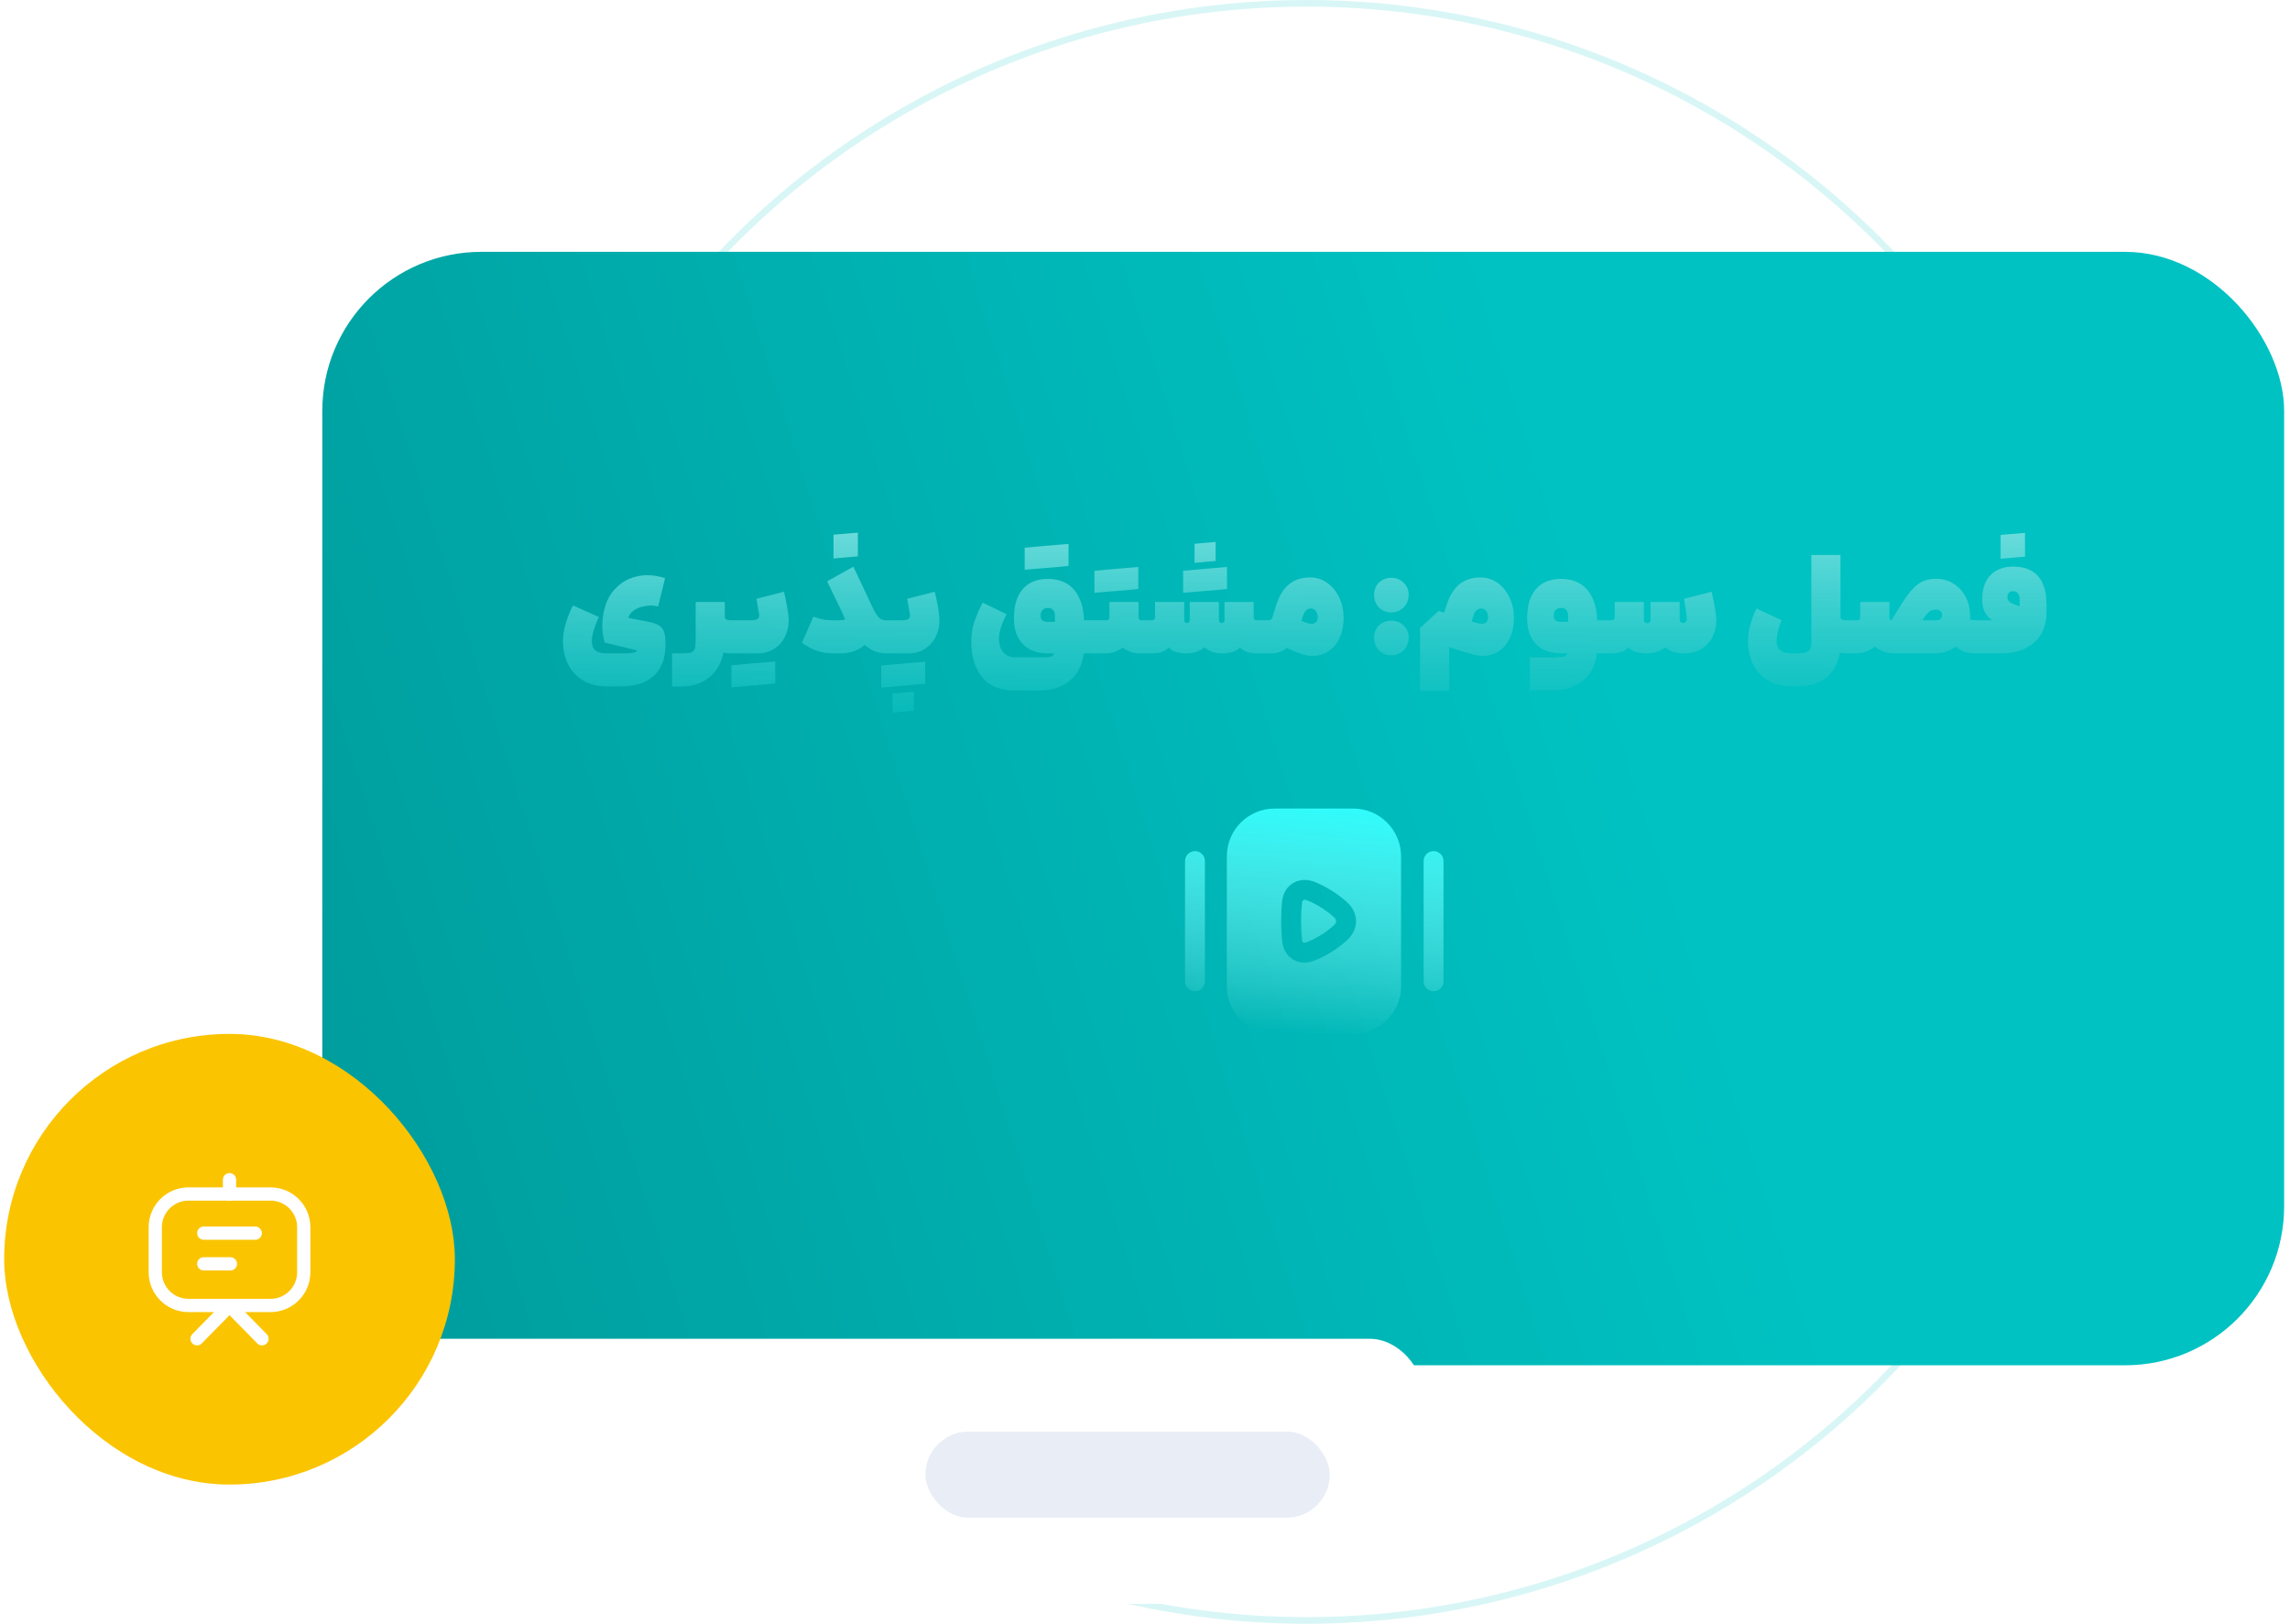 <svg width="550" height="390" viewBox="0 0 550 390" fill="none" xmlns="http://www.w3.org/2000/svg">
<g clip-path="url(#clip0_1722_25089)">
<circle opacity="0.15" cx="313.796" cy="195" r="194.204" stroke="#00C2C2" stroke-width="1.592"/>
<rect x="77.408" y="60.49" width="471.184" height="267.429" rx="38.204" fill="url(#paint0_linear_1722_25089)"/>
<path d="M143.842 148.184C143.418 149.054 143.025 150.041 142.664 151.144C142.324 152.227 142.155 153.171 142.155 153.978C142.155 154.657 142.271 155.22 142.505 155.665C142.76 156.09 143.152 156.408 143.683 156.62C144.213 156.833 144.914 156.939 145.784 156.939H149.127C150.103 156.939 150.857 156.917 151.387 156.875C151.918 156.833 152.3 156.758 152.533 156.652C152.788 156.546 152.937 156.397 152.979 156.206L145.211 154.328C144.595 152.015 144.5 149.701 144.924 147.388C145.349 145.074 146.187 143.196 147.44 141.753C148.586 140.479 149.827 139.566 151.164 139.015C152.523 138.442 153.966 138.155 155.494 138.155C156.216 138.155 156.927 138.219 157.627 138.346C158.349 138.473 159.049 138.643 159.729 138.855L158.073 145.669C157.394 145.499 156.736 145.424 156.099 145.446C155.462 145.467 154.836 145.562 154.221 145.732C153.605 145.881 153.053 146.104 152.565 146.401C152.141 146.655 151.78 146.953 151.483 147.292C151.207 147.632 151.005 148.003 150.878 148.406C151.812 148.576 152.735 148.757 153.648 148.948C154.136 149.033 154.603 149.117 155.049 149.202C155.515 149.287 155.961 149.383 156.386 149.489C157.426 149.722 158.19 150.073 158.678 150.54C159.187 151.006 159.516 151.633 159.665 152.418C159.813 153.203 159.856 154.286 159.792 155.665C159.729 157.363 159.336 158.891 158.614 160.25C157.914 161.629 156.778 162.744 155.208 163.593C153.658 164.442 151.631 164.866 149.127 164.866H145.784C143.492 164.866 141.55 164.378 139.958 163.402C138.387 162.425 137.199 161.109 136.392 159.454C135.607 157.82 135.214 155.994 135.214 153.978C135.214 152.577 135.458 151.091 135.946 149.521C136.456 147.929 137.008 146.56 137.602 145.414L143.842 148.184ZM174.088 144.586V153.5C174.088 155.793 173.675 157.788 172.847 159.486C172.04 161.205 170.83 162.531 169.217 163.465C167.626 164.42 165.694 164.898 163.423 164.898H161.417V156.939H163.423C164.612 156.939 165.439 156.875 165.906 156.748C166.395 156.599 166.713 156.302 166.861 155.856C167.01 155.411 167.084 154.625 167.084 153.5V144.586H174.088ZM174.088 148.184C174.088 148.481 174.216 148.693 174.47 148.82C174.725 148.926 175.043 148.98 175.426 148.98H175.712L175.999 153.055L175.712 156.939H175.139C174.205 156.939 173.377 156.673 172.656 156.143C171.955 155.612 171.393 154.7 170.968 153.405C170.565 152.11 170.363 150.37 170.363 148.184H174.088ZM176.869 148.98H180.562C181.262 148.98 181.751 148.863 182.026 148.629C182.302 148.396 182.398 148.035 182.313 147.547C182.164 146.698 182.058 146.072 181.995 145.669C181.931 145.265 181.825 144.65 181.676 143.822L188.298 142.135C188.595 143.387 188.85 144.629 189.062 145.86C189.296 147.091 189.413 148.162 189.413 149.075C189.413 150.391 189.126 151.654 188.553 152.864C188.001 154.052 187.152 155.029 186.006 155.793C184.86 156.557 183.47 156.939 181.835 156.939H176.869V148.98ZM175.404 156.939V148.98H177.155L177.378 152.895L177.155 156.939H175.404ZM175.659 159.804C176.423 159.74 176.986 159.687 177.346 159.645C177.728 159.602 178.291 159.549 179.034 159.486C179.671 159.443 180.297 159.39 180.912 159.326C180.955 159.942 180.986 160.557 181.008 161.173C181.029 161.789 181.029 162.383 181.008 162.956C181.008 163.55 180.976 164.113 180.912 164.643C179.724 164.749 178.832 164.824 178.238 164.866C177.665 164.909 176.805 164.983 175.659 165.089C175.659 163.9 175.659 163.009 175.659 162.415C175.659 161.842 175.659 160.971 175.659 159.804ZM180.912 159.326C182.101 159.22 182.982 159.146 183.555 159.104C184.149 159.061 185.03 158.987 186.197 158.881C186.197 160.069 186.197 160.95 186.197 161.523C186.197 162.117 186.197 162.998 186.197 164.166C185.412 164.251 184.573 164.325 183.682 164.389C182.791 164.473 181.867 164.558 180.912 164.643C180.848 164.049 180.817 163.476 180.817 162.924C180.795 162.351 180.795 161.757 180.817 161.141C180.838 160.547 180.87 159.942 180.912 159.326ZM204.96 136.117C205.66 137.561 206.35 139.015 207.029 140.479C207.709 141.922 208.388 143.376 209.067 144.841C209.767 146.326 210.139 147.833 210.181 149.362C210.245 150.89 209.863 152.227 209.035 153.373C208.165 154.604 207.125 155.506 205.915 156.079C204.705 156.652 203.368 156.939 201.904 156.939H200.28C198.667 156.939 197.234 156.705 195.982 156.238C194.751 155.75 193.626 155.135 192.607 154.392L195.345 148.12L195.536 148.184C196.131 148.396 196.789 148.587 197.51 148.757C198.232 148.905 199.155 148.98 200.28 148.98H201.203C201.713 148.98 202.105 148.958 202.381 148.916C202.678 148.873 202.88 148.82 202.986 148.757C202.88 148.502 202.763 148.237 202.636 147.961C202.53 147.664 202.413 147.388 202.286 147.133L199.866 142.135C199.463 141.286 199.06 140.447 198.656 139.62L204.96 136.117ZM209.067 144.841C209.598 145.987 210.043 146.857 210.404 147.451C210.786 148.024 211.147 148.428 211.487 148.661C211.847 148.873 212.261 148.98 212.728 148.98H213.397L213.715 153.086L213.397 156.939H212.728C211.455 156.939 210.245 156.61 209.099 155.952C207.953 155.294 206.86 154.296 205.82 152.959C204.78 151.622 203.782 149.945 202.827 147.929L209.067 144.841ZM200.185 128.413C200.949 128.349 201.734 128.286 202.54 128.222C203.708 128.116 204.875 128.02 206.043 127.935C206.043 129.23 206.043 130.196 206.043 130.833C206.043 131.448 206.043 132.382 206.043 133.634C204.705 133.74 203.718 133.825 203.082 133.889C202.445 133.953 201.479 134.037 200.185 134.144C200.185 132.849 200.185 131.894 200.185 131.278C200.185 130.642 200.185 129.686 200.185 128.413ZM213.086 148.98H216.779C217.48 148.98 217.968 148.863 218.244 148.629C218.52 148.396 218.615 148.035 218.53 147.547C218.382 146.698 218.276 146.072 218.212 145.669C218.148 145.265 218.042 144.65 217.893 143.822L224.516 142.135C224.813 143.387 225.067 144.629 225.28 145.86C225.513 147.091 225.63 148.162 225.63 149.075C225.63 150.391 225.343 151.654 224.77 152.864C224.218 154.052 223.369 155.029 222.223 155.793C221.077 156.557 219.687 156.939 218.053 156.939H213.086V148.98ZM214.391 171.17C214.391 170.13 214.391 169.355 214.391 168.846C214.391 168.357 214.391 167.604 214.391 166.585C215.538 166.479 216.387 166.405 216.938 166.362C217.511 166.32 218.35 166.246 219.453 166.14C219.453 167.18 219.453 167.944 219.453 168.432C219.453 168.941 219.453 169.705 219.453 170.724C218.307 170.83 217.448 170.904 216.875 170.947C216.323 170.989 215.495 171.064 214.391 171.17ZM211.653 165.153C211.653 163.964 211.653 163.073 211.653 162.478C211.653 161.905 211.653 161.035 211.653 159.868C212.439 159.783 213.277 159.698 214.169 159.613C215.06 159.549 215.983 159.475 216.938 159.39C216.938 160.6 216.938 161.491 216.938 162.064C216.938 162.659 216.938 163.54 216.938 164.707C216.408 164.749 215.877 164.792 215.347 164.834C214.773 164.877 214.179 164.93 213.564 164.993C212.948 165.057 212.311 165.11 211.653 165.153ZM216.938 164.707C216.938 163.497 216.938 162.595 216.938 162.001C216.938 161.428 216.938 160.557 216.938 159.39C218.127 159.284 219.008 159.21 219.581 159.167C220.175 159.125 221.045 159.051 222.191 158.944C222.191 160.133 222.191 161.014 222.191 161.587C222.191 162.181 222.191 163.062 222.191 164.229C221.003 164.335 220.111 164.41 219.517 164.452C218.944 164.516 218.085 164.601 216.938 164.707ZM241.647 147.706C241.222 148.513 240.83 149.446 240.469 150.508C240.108 151.548 239.928 152.556 239.928 153.532C239.928 154.275 240.066 154.986 240.342 155.665C240.618 156.323 241.042 156.854 241.615 157.257C242.209 157.682 242.931 157.894 243.78 157.894H249.447C250.742 157.894 251.622 157.851 252.089 157.766C252.578 157.703 252.907 157.501 253.076 157.162C253.267 156.843 253.363 156.27 253.363 155.442V147.833C253.363 147.26 253.214 146.815 252.917 146.496C252.641 146.178 252.227 146.019 251.676 146.019C251.124 146.019 250.689 146.189 250.37 146.528C250.073 146.846 249.924 147.282 249.924 147.833C249.924 148.364 250.073 148.757 250.37 149.011C250.667 149.245 251.102 149.362 251.676 149.362H255.814L257.533 148.98H262.245L262.691 153.118L262.245 156.939H251.676C249.086 156.939 247.08 156.196 245.658 154.71C244.236 153.224 243.525 151.166 243.525 148.534C243.525 146.517 243.833 144.809 244.449 143.408C245.085 141.986 246.009 140.904 247.218 140.161C248.449 139.418 249.935 139.046 251.676 139.046C253.458 139.046 254.997 139.439 256.292 140.224C257.587 141.01 258.584 142.198 259.284 143.79C260.006 145.361 260.367 147.324 260.367 149.68V155.442C260.367 157.395 259.964 159.157 259.157 160.727C258.372 162.298 257.151 163.54 255.496 164.452C253.862 165.386 251.845 165.853 249.447 165.853H243.78C240.257 165.853 237.625 164.781 235.884 162.637C234.144 160.515 233.274 157.692 233.274 154.169C233.274 152.386 233.529 150.752 234.038 149.266C234.569 147.759 235.184 146.337 235.884 145L236.012 144.745L241.742 147.515L241.647 147.706ZM246.104 131.565C246.868 131.501 247.431 131.448 247.791 131.406C248.173 131.363 248.736 131.31 249.479 131.246C250.116 131.183 250.742 131.13 251.357 131.087C251.4 131.703 251.431 132.318 251.453 132.934C251.474 133.549 251.474 134.144 251.453 134.717C251.453 135.29 251.421 135.852 251.357 136.404C250.169 136.51 249.277 136.584 248.683 136.627C248.11 136.669 247.25 136.744 246.104 136.85C246.104 135.661 246.104 134.78 246.104 134.207C246.104 133.613 246.104 132.732 246.104 131.565ZM251.357 131.087C252.546 130.981 253.427 130.907 254 130.864C254.594 130.822 255.475 130.748 256.642 130.642C256.642 131.83 256.642 132.722 256.642 133.316C256.642 133.889 256.642 134.759 256.642 135.926C255.857 136.011 255.018 136.096 254.127 136.181C253.236 136.245 252.312 136.319 251.357 136.404C251.293 135.831 251.262 135.258 251.262 134.685C251.24 134.112 251.24 133.528 251.262 132.934C251.283 132.318 251.315 131.703 251.357 131.087ZM273.455 144.586V148.184C273.455 148.502 273.508 148.714 273.614 148.82C273.72 148.926 273.922 148.98 274.219 148.98H275.047L275.333 153.086L275.047 156.939H273.805C272.468 156.939 271.237 156.589 270.112 155.888C268.987 155.166 268.096 154.148 267.438 152.832C266.78 151.495 266.451 149.945 266.451 148.184V144.586H273.455ZM273.455 148.184C273.455 149.775 273.073 151.24 272.309 152.577C271.566 153.914 270.579 154.975 269.348 155.761C268.138 156.546 266.875 156.939 265.56 156.939H261.898V148.98H265.496C265.899 148.98 266.154 148.926 266.26 148.82C266.387 148.714 266.451 148.502 266.451 148.184H273.455ZM262.853 137.104C263.618 137.041 264.18 136.988 264.541 136.945C264.923 136.903 265.485 136.85 266.228 136.786C266.865 136.722 267.491 136.669 268.106 136.627C268.149 137.242 268.181 137.858 268.202 138.473C268.223 139.089 268.223 139.683 268.202 140.256C268.202 140.829 268.17 141.392 268.106 141.944C266.918 142.05 266.026 142.124 265.432 142.166C264.859 142.209 264 142.283 262.853 142.389C262.853 141.201 262.853 140.32 262.853 139.747C262.853 139.153 262.853 138.272 262.853 137.104ZM268.106 136.627C269.295 136.521 270.176 136.446 270.749 136.404C271.343 136.362 272.224 136.287 273.391 136.181C273.391 137.37 273.391 138.261 273.391 138.855C273.391 139.429 273.391 140.299 273.391 141.466C272.606 141.551 271.768 141.636 270.876 141.721C269.985 141.784 269.062 141.859 268.106 141.944C268.043 141.371 268.011 140.797 268.011 140.224C267.99 139.651 267.99 139.068 268.011 138.473C268.032 137.858 268.064 137.242 268.106 136.627ZM289.256 155.506C288.811 155.931 288.174 156.281 287.346 156.557C286.518 156.811 285.765 156.939 285.086 156.939C284.088 156.939 283.197 156.822 282.411 156.589C281.647 156.334 281.074 155.973 280.692 155.506C280.246 156.037 279.652 156.408 278.909 156.62C278.188 156.833 277.36 156.939 276.426 156.939H274.739V148.98H276.458C276.798 148.98 277.042 148.926 277.19 148.82C277.339 148.693 277.413 148.481 277.413 148.184V144.586H284.417V148.98C284.417 149.171 284.481 149.33 284.608 149.457C284.735 149.584 284.895 149.648 285.086 149.648C285.277 149.648 285.436 149.584 285.563 149.457C285.691 149.33 285.754 149.171 285.754 148.98V144.586H292.758V148.98C292.758 149.171 292.822 149.33 292.949 149.457C293.077 149.584 293.236 149.648 293.427 149.648C293.618 149.648 293.777 149.584 293.904 149.457C294.032 149.33 294.095 149.171 294.095 148.98V144.586H301.1V148.184C301.1 148.481 301.174 148.693 301.322 148.82C301.471 148.926 301.715 148.98 302.055 148.98H303.774L304.06 152.991L303.774 156.939H302.086C301.153 156.939 300.314 156.833 299.571 156.62C298.85 156.408 298.266 156.037 297.82 155.506C297.438 155.973 296.855 156.334 296.069 156.589C295.305 156.822 294.424 156.939 293.427 156.939C292.663 156.939 291.92 156.822 291.198 156.589C290.498 156.334 289.851 155.973 289.256 155.506ZM286.9 130.61C288.046 130.504 288.895 130.429 289.447 130.387C290.02 130.344 290.859 130.27 291.962 130.164C291.962 131.204 291.962 131.979 291.962 132.488C291.962 132.976 291.962 133.73 291.962 134.749C290.816 134.855 289.957 134.929 289.384 134.971C288.832 135.014 288.004 135.088 286.9 135.194C286.9 134.154 286.9 133.39 286.9 132.902C286.9 132.393 286.9 131.629 286.9 130.61ZM284.162 137.104C284.926 137.041 285.489 136.988 285.85 136.945C286.232 136.903 286.794 136.85 287.537 136.786C288.174 136.722 288.8 136.669 289.415 136.627C289.415 137.837 289.415 138.739 289.415 139.333C289.415 139.906 289.415 140.776 289.415 141.944C288.227 142.05 287.335 142.124 286.741 142.166C286.168 142.209 285.309 142.283 284.162 142.389C284.162 141.201 284.162 140.32 284.162 139.747C284.162 139.153 284.162 138.272 284.162 137.104ZM289.415 136.627C290.604 136.521 291.485 136.446 292.058 136.404C292.652 136.362 293.533 136.287 294.7 136.181C294.7 137.37 294.7 138.261 294.7 138.855C294.7 139.429 294.7 140.299 294.7 141.466C293.915 141.551 293.077 141.636 292.185 141.721C291.294 141.784 290.371 141.859 289.415 141.944C289.415 140.734 289.415 139.842 289.415 139.269C289.415 138.675 289.415 137.794 289.415 136.627ZM303.466 148.98H304.453C304.772 148.98 305.016 148.937 305.186 148.852C305.355 148.767 305.483 148.608 305.568 148.375L306.459 145.509C307.181 143.196 308.21 141.487 309.547 140.384C310.884 139.259 312.604 138.696 314.705 138.696C316.233 138.696 317.602 139.142 318.812 140.033C320.043 140.925 320.998 142.113 321.677 143.599C322.356 145.064 322.696 146.645 322.696 148.343C322.696 150.295 322.356 151.962 321.677 153.341C321.019 154.721 320.117 155.771 318.971 156.493C317.846 157.193 316.583 157.544 315.182 157.544C314.312 157.544 313.346 157.353 312.285 156.971C311.224 156.589 309.505 155.867 307.128 154.806L306.555 154.551L309.675 147.961C309.95 148.067 310.12 148.141 310.184 148.184C311.67 148.799 312.763 149.234 313.463 149.489C314.185 149.722 314.673 149.839 314.928 149.839C315.395 149.839 315.766 149.712 316.042 149.457C316.339 149.181 316.488 148.778 316.488 148.247C316.488 147.632 316.339 147.133 316.042 146.751C315.745 146.348 315.342 146.146 314.832 146.146C314.408 146.146 314.036 146.305 313.718 146.624C313.399 146.921 313.155 147.313 312.986 147.802L311.744 151.654C311.404 152.715 310.906 153.649 310.248 154.455C309.611 155.241 308.868 155.856 308.019 156.302C307.191 156.726 306.31 156.939 305.377 156.939H303.466V148.98ZM334.159 147.101C332.949 147.101 331.952 146.698 331.166 145.891C330.402 145.064 330.02 144.045 330.02 142.835C330.02 141.689 330.402 140.734 331.166 139.97C331.952 139.184 332.949 138.792 334.159 138.792C335.348 138.792 336.335 139.184 337.12 139.97C337.926 140.734 338.33 141.689 338.33 142.835C338.33 144.045 337.926 145.064 337.12 145.891C336.335 146.698 335.348 147.101 334.159 147.101ZM334.159 157.384C332.949 157.384 331.952 156.981 331.166 156.175C330.402 155.347 330.02 154.328 330.02 153.118C330.02 151.972 330.402 151.017 331.166 150.253C331.952 149.468 332.949 149.075 334.159 149.075C335.348 149.075 336.335 149.468 337.12 150.253C337.926 151.017 338.33 151.972 338.33 153.118C338.33 154.328 337.926 155.347 337.12 156.175C336.335 156.981 335.348 157.384 334.159 157.384ZM346 149.871L347.369 145.509C348.09 143.196 349.12 141.487 350.457 140.384C351.794 139.259 353.513 138.696 355.614 138.696C357.142 138.696 358.511 139.142 359.721 140.033C360.952 140.925 361.907 142.113 362.586 143.599C363.266 145.064 363.605 146.645 363.605 148.343C363.605 150.295 363.266 151.962 362.586 153.341C361.929 154.721 361.026 155.771 359.88 156.493C358.755 157.193 357.493 157.544 356.092 157.544C355.413 157.544 354.649 157.427 353.8 157.193C352.951 156.981 351.73 156.62 350.138 156.111L348.069 155.442V165.917H341.065V150.826L345.554 146.719C346.191 146.931 346.827 147.144 347.464 147.356C350.181 148.247 352.165 148.884 353.417 149.266C354.691 149.648 355.497 149.839 355.837 149.839C356.304 149.839 356.675 149.712 356.951 149.457C357.249 149.181 357.397 148.778 357.397 148.247C357.397 147.632 357.249 147.133 356.951 146.751C356.654 146.348 356.251 146.146 355.742 146.146C355.317 146.146 354.935 146.305 354.595 146.624C354.277 146.921 354.044 147.313 353.895 147.802L352.685 152.036L346 149.871ZM372.698 157.894C373.993 157.894 374.874 157.851 375.341 157.766C375.829 157.703 376.158 157.501 376.328 157.162C376.519 156.843 376.614 156.27 376.614 155.442V147.833C376.614 147.26 376.466 146.815 376.169 146.496C375.893 146.178 375.479 146.019 374.927 146.019C374.375 146.019 373.94 146.189 373.622 146.528C373.324 146.846 373.176 147.282 373.176 147.833C373.176 148.364 373.324 148.757 373.622 149.011C373.919 149.245 374.354 149.362 374.927 149.362H379.066L380.785 148.98H385.497L385.942 153.118L385.497 156.939H374.927C372.338 156.939 370.332 156.196 368.91 154.71C367.488 153.224 366.777 151.166 366.777 148.534C366.777 146.517 367.084 144.809 367.7 143.408C368.337 141.986 369.26 140.904 370.47 140.161C371.701 139.418 373.187 139.046 374.927 139.046C376.71 139.046 378.249 139.439 379.543 140.224C380.838 141.01 381.836 142.198 382.536 143.79C383.258 145.361 383.618 147.324 383.618 149.68V155.442C383.618 157.395 383.215 159.157 382.409 160.727C381.623 162.298 380.403 163.54 378.747 164.452C377.113 165.386 375.097 165.853 372.698 165.853H367.413V157.894H372.698ZM385.141 148.98H386.861C387.2 148.98 387.444 148.926 387.593 148.82C387.741 148.693 387.816 148.481 387.816 148.184V144.586H394.82V148.98C394.82 149.171 394.894 149.34 395.043 149.489C395.212 149.616 395.403 149.68 395.616 149.68C395.828 149.68 396.008 149.616 396.157 149.489C396.327 149.34 396.412 149.171 396.412 148.98V144.586H403.416V148.789C403.416 149.043 403.49 149.255 403.638 149.425C403.808 149.574 404.021 149.648 404.275 149.648C404.594 149.648 404.827 149.51 404.976 149.234C405.145 148.958 405.188 148.544 405.103 147.993C404.954 147.037 404.848 146.337 404.785 145.891C404.721 145.424 404.615 144.735 404.466 143.822L411.088 142.135C411.385 143.387 411.64 144.629 411.852 145.86C412.086 147.091 412.203 148.162 412.203 149.075C412.203 150.391 411.916 151.654 411.343 152.864C410.791 154.052 409.921 155.029 408.732 155.793C407.544 156.557 406.047 156.939 404.243 156.939C403.416 156.939 402.641 156.822 401.919 156.589C401.198 156.334 400.529 155.973 399.914 155.506C399.447 155.931 398.799 156.281 397.972 156.557C397.144 156.811 396.358 156.939 395.616 156.939C394.618 156.939 393.705 156.822 392.878 156.589C392.071 156.334 391.477 155.973 391.095 155.506C390.649 156.037 390.055 156.408 389.312 156.62C388.59 156.833 387.763 156.939 386.829 156.939H385.141V148.98ZM430.514 164.866C428.18 164.866 426.206 164.378 424.593 163.402C422.98 162.425 421.781 161.109 420.995 159.454C420.21 157.82 419.817 155.994 419.817 153.978C419.817 152.704 420.019 151.357 420.422 149.935C420.825 148.513 421.303 147.25 421.855 146.146L427.904 148.98C427.585 149.701 427.299 150.54 427.044 151.495C426.811 152.45 426.694 153.267 426.694 153.946C426.694 154.625 426.821 155.188 427.076 155.633C427.331 156.058 427.734 156.387 428.286 156.62C428.859 156.833 429.602 156.939 430.514 156.939H431.438C432.414 156.939 433.157 156.864 433.666 156.716C434.176 156.567 434.526 156.323 434.717 155.984C434.929 155.644 435.035 155.145 435.035 154.487V133.284H442.039V154.455C442.039 157.597 441.169 160.112 439.429 162.001C437.688 163.911 435.025 164.866 431.438 164.866H430.514ZM443.09 156.939C442.156 156.939 441.328 156.673 440.607 156.143C439.906 155.612 439.344 154.7 438.919 153.405C438.516 152.11 438.314 150.37 438.314 148.184H442.039C442.039 148.481 442.167 148.693 442.421 148.82C442.676 148.926 442.994 148.98 443.376 148.98H443.663L444.045 153.023L443.663 156.939H443.09ZM456.839 144.841C458.155 142.761 459.396 141.275 460.564 140.384C461.752 139.471 463.227 139.015 464.989 139.015C466.559 139.015 467.96 139.407 469.191 140.193C470.444 140.978 471.42 142.05 472.12 143.408C472.821 144.745 473.171 146.231 473.171 147.865C473.171 149.478 472.821 150.985 472.12 152.386C471.42 153.766 470.422 154.869 469.128 155.697C467.833 156.525 466.315 156.939 464.575 156.939H454.801C453.506 156.939 452.233 156.557 450.981 155.793C449.75 155.029 448.742 153.989 447.956 152.673C447.171 151.335 446.778 149.882 446.778 148.311V144.586H453.782V148.311C453.782 148.544 453.835 148.714 453.942 148.82C454.048 148.926 454.196 148.98 454.387 148.98H464.862C465.392 148.98 465.785 148.884 466.039 148.693C466.294 148.502 466.422 148.162 466.422 147.674C466.422 147.271 466.284 146.963 466.008 146.751C465.753 146.539 465.413 146.433 464.989 146.433C464.564 146.433 464.193 146.496 463.875 146.624C463.577 146.751 463.291 146.953 463.015 147.229C462.739 147.504 462.442 147.886 462.124 148.375C460.723 150.54 459.311 152.715 457.889 154.901L452.827 151.335L456.839 144.841ZM453.782 148.311C453.782 149.733 453.411 151.113 452.668 152.45C451.946 153.787 450.97 154.869 449.739 155.697C448.529 156.525 447.224 156.939 445.823 156.939H443.499V148.98H446.014C446.311 148.98 446.513 148.926 446.619 148.82C446.725 148.714 446.778 148.544 446.778 148.311H453.782ZM474.731 156.939C473.139 156.939 471.866 156.673 470.91 156.143C469.977 155.612 469.308 155.007 468.905 154.328C468.523 153.649 468.279 153.012 468.173 152.418L471.611 148.088C471.866 148.322 472.279 148.534 472.853 148.725C473.447 148.895 474.073 148.98 474.731 148.98H475.272L475.718 153.086L475.272 156.939H474.731ZM475.024 148.98H481.423H481.519C482.538 148.98 483.27 148.948 483.716 148.884C484.161 148.799 484.49 148.597 484.703 148.279C484.936 147.961 485.053 147.42 485.053 146.655V143.886C485.053 143.334 484.925 142.888 484.671 142.549C484.437 142.188 484.066 142.007 483.556 142.007C483.047 142.007 482.676 142.145 482.442 142.421C482.23 142.697 482.124 143.047 482.124 143.472C482.124 143.811 482.23 144.109 482.442 144.363C482.654 144.618 482.951 144.82 483.334 144.968L487.027 146.433L486.294 151.781L482.633 150.635C481.041 150.126 479.81 149.659 478.94 149.234C478.091 148.81 477.401 148.184 476.871 147.356C476.34 146.528 476.075 145.403 476.075 143.981C476.075 142.326 476.361 140.914 476.934 139.747C477.529 138.558 478.388 137.656 479.513 137.041C480.638 136.404 481.986 136.086 483.556 136.086C485.233 136.086 486.666 136.415 487.854 137.073C489.043 137.731 489.945 138.728 490.56 140.065C491.197 141.402 491.516 143.069 491.516 145.064V147.324C491.516 148.916 491.155 150.444 490.433 151.909C489.711 153.352 488.523 154.551 486.867 155.506C485.212 156.461 483.068 156.939 480.436 156.939H475.024V148.98ZM480.5 128.477C481.285 128.413 482.071 128.349 482.856 128.286C484.023 128.18 485.191 128.084 486.358 127.999C486.358 129.294 486.358 130.26 486.358 130.896C486.358 131.512 486.358 132.446 486.358 133.698C485.021 133.804 484.034 133.889 483.397 133.953C482.76 134.016 481.795 134.101 480.5 134.207C480.5 132.913 480.5 131.947 480.5 131.31C480.5 130.673 480.5 129.729 480.5 128.477Z" fill="url(#paint1_linear_1722_25089)"/>
<path fill-rule="evenodd" clip-rule="evenodd" d="M287.002 204.423C285.684 204.423 284.614 205.493 284.614 206.811V235.687C284.614 237.005 285.684 238.075 287.002 238.075C288.32 238.075 289.39 237.005 289.39 235.687V206.811C289.39 205.493 288.32 204.423 287.002 204.423Z" fill="url(#paint2_linear_1722_25089)"/>
<path fill-rule="evenodd" clip-rule="evenodd" d="M344.308 204.423C342.99 204.423 341.92 205.493 341.92 206.811V235.687C341.92 237.005 342.99 238.075 344.308 238.075C345.626 238.075 346.696 237.005 346.696 235.687V206.811C346.696 205.493 345.626 204.423 344.308 204.423Z" fill="url(#paint3_linear_1722_25089)"/>
<path fill-rule="evenodd" clip-rule="evenodd" d="M313.939 216.247C313.732 216.164 313.535 216.12 313.36 216.12C313.229 216.12 313.115 216.145 313.025 216.196C312.818 216.314 312.739 216.607 312.71 216.836C312.395 219.622 312.395 222.64 312.717 225.76C312.752 226.034 312.863 226.276 313.006 226.362C313.146 226.441 313.471 226.467 313.949 226.272C316.263 225.346 318.473 223.961 320.335 222.271C320.701 221.933 320.899 221.573 320.899 221.252C320.895 220.825 320.552 220.453 320.348 220.271C318.473 218.568 316.321 217.221 313.939 216.247Z" fill="url(#paint4_linear_1722_25089)"/>
<path fill-rule="evenodd" clip-rule="evenodd" d="M323.557 225.796L323.551 225.805C321.268 227.871 318.565 229.571 315.732 230.708C314.907 231.036 314.082 231.201 313.286 231.201C312.325 231.201 311.405 230.959 310.584 230.479C309.151 229.635 308.199 228.113 307.973 226.302C307.61 222.79 307.61 219.425 307.97 216.254C308.218 214.385 309.164 212.911 310.638 212.061C312.144 211.195 314.006 211.112 315.754 211.829C318.641 213.007 321.268 214.659 323.547 216.725C324.907 217.948 325.665 219.549 325.674 221.227C325.681 222.918 324.929 224.535 323.557 225.796ZM325.031 194.204H306.12C299.797 194.204 294.656 199.346 294.656 205.665V236.865C294.656 243.185 299.797 248.326 306.12 248.326H325.031C331.354 248.326 336.495 243.185 336.495 236.865V205.665C336.495 199.346 331.354 194.204 325.031 194.204Z" fill="url(#paint5_linear_1722_25089)"/>
<g filter="url(#filter0_d_1722_25089)">
<rect x="43.98" y="308.816" width="297.673" height="63.673" rx="12.735" fill="white"/>
<rect x="222.265" y="331.102" width="97.102" height="20.694" rx="10.347" fill="#E9EDF5"/>
</g>
<rect x="1" y="248.327" width="108.245" height="108.245" rx="54.122" fill="#FBC400"/>
<path d="M48.938 296.181H61.307M48.938 303.554H55.341" stroke="white" stroke-width="3.184" stroke-linecap="round" stroke-linejoin="round"/>
<path fill-rule="evenodd" clip-rule="evenodd" d="M64.971 286.779H45.274C40.865 286.779 37.293 290.352 37.293 294.761V305.571C37.293 309.98 40.865 313.553 45.274 313.553H64.971C69.38 313.553 72.952 309.98 72.952 305.571V294.761C72.952 290.352 69.38 286.779 64.971 286.779Z" stroke="white" stroke-width="3.184" stroke-linecap="round" stroke-linejoin="round"/>
<path d="M55.123 283.347V286.804" stroke="white" stroke-width="3.184" stroke-linecap="round" stroke-linejoin="round"/>
<path d="M62.918 321.547L55.125 313.608L47.329 321.547" stroke="white" stroke-width="3.184" stroke-linecap="round" stroke-linejoin="round"/>
</g>
<defs>
<filter id="filter0_d_1722_25089" x="15.326" y="292.898" width="354.979" height="120.98" filterUnits="userSpaceOnUse" color-interpolation-filters="sRGB">
<feFlood flood-opacity="0" result="BackgroundImageFix"/>
<feColorMatrix in="SourceAlpha" type="matrix" values="0 0 0 0 0 0 0 0 0 0 0 0 0 0 0 0 0 0 127 0" result="hardAlpha"/>
<feMorphology radius="9.551" operator="erode" in="SourceAlpha" result="effect1_dropShadow_1722_25089"/>
<feOffset dy="12.735"/>
<feGaussianBlur stdDeviation="19.102"/>
<feColorMatrix type="matrix" values="0 0 0 0 0 0 0 0 0 0 0 0 0 0 0 0 0 0 0.08 0"/>
<feBlend mode="normal" in2="BackgroundImageFix" result="effect1_dropShadow_1722_25089"/>
<feBlend mode="normal" in="SourceGraphic" in2="effect1_dropShadow_1722_25089" result="shape"/>
</filter>
<linearGradient id="paint0_linear_1722_25089" x1="-763.878" y1="757.861" x2="639.259" y2="314.934" gradientUnits="userSpaceOnUse">
<stop offset="0.232" stop-color="#005858"/>
<stop offset="0.869" stop-color="#00C2C2"/>
</linearGradient>
<linearGradient id="paint1_linear_1722_25089" x1="313.123" y1="118.689" x2="313.123" y2="176.246" gradientUnits="userSpaceOnUse">
<stop stop-color="#87E4E4"/>
<stop offset="1" stop-color="#01BDBD" stop-opacity="0.6"/>
</linearGradient>
<linearGradient id="paint2_linear_1722_25089" x1="316.184" y1="185.449" x2="311.283" y2="248.317" gradientUnits="userSpaceOnUse">
<stop offset="0.089" stop-color="#2DFFFF"/>
<stop offset="1" stop-color="#BBFFFF" stop-opacity="0"/>
</linearGradient>
<linearGradient id="paint3_linear_1722_25089" x1="316.184" y1="185.449" x2="311.283" y2="248.317" gradientUnits="userSpaceOnUse">
<stop offset="0.089" stop-color="#2DFFFF"/>
<stop offset="1" stop-color="#BBFFFF" stop-opacity="0"/>
</linearGradient>
<linearGradient id="paint4_linear_1722_25089" x1="316.184" y1="185.449" x2="311.283" y2="248.317" gradientUnits="userSpaceOnUse">
<stop offset="0.089" stop-color="#2DFFFF"/>
<stop offset="1" stop-color="#BBFFFF" stop-opacity="0"/>
</linearGradient>
<linearGradient id="paint5_linear_1722_25089" x1="316.184" y1="185.449" x2="311.283" y2="248.317" gradientUnits="userSpaceOnUse">
<stop offset="0.089" stop-color="#2DFFFF"/>
<stop offset="1" stop-color="#BBFFFF" stop-opacity="0"/>
</linearGradient>
<clipPath id="clip0_1722_25089">
<rect width="550" height="390" fill="white"/>
</clipPath>
</defs>
</svg>
